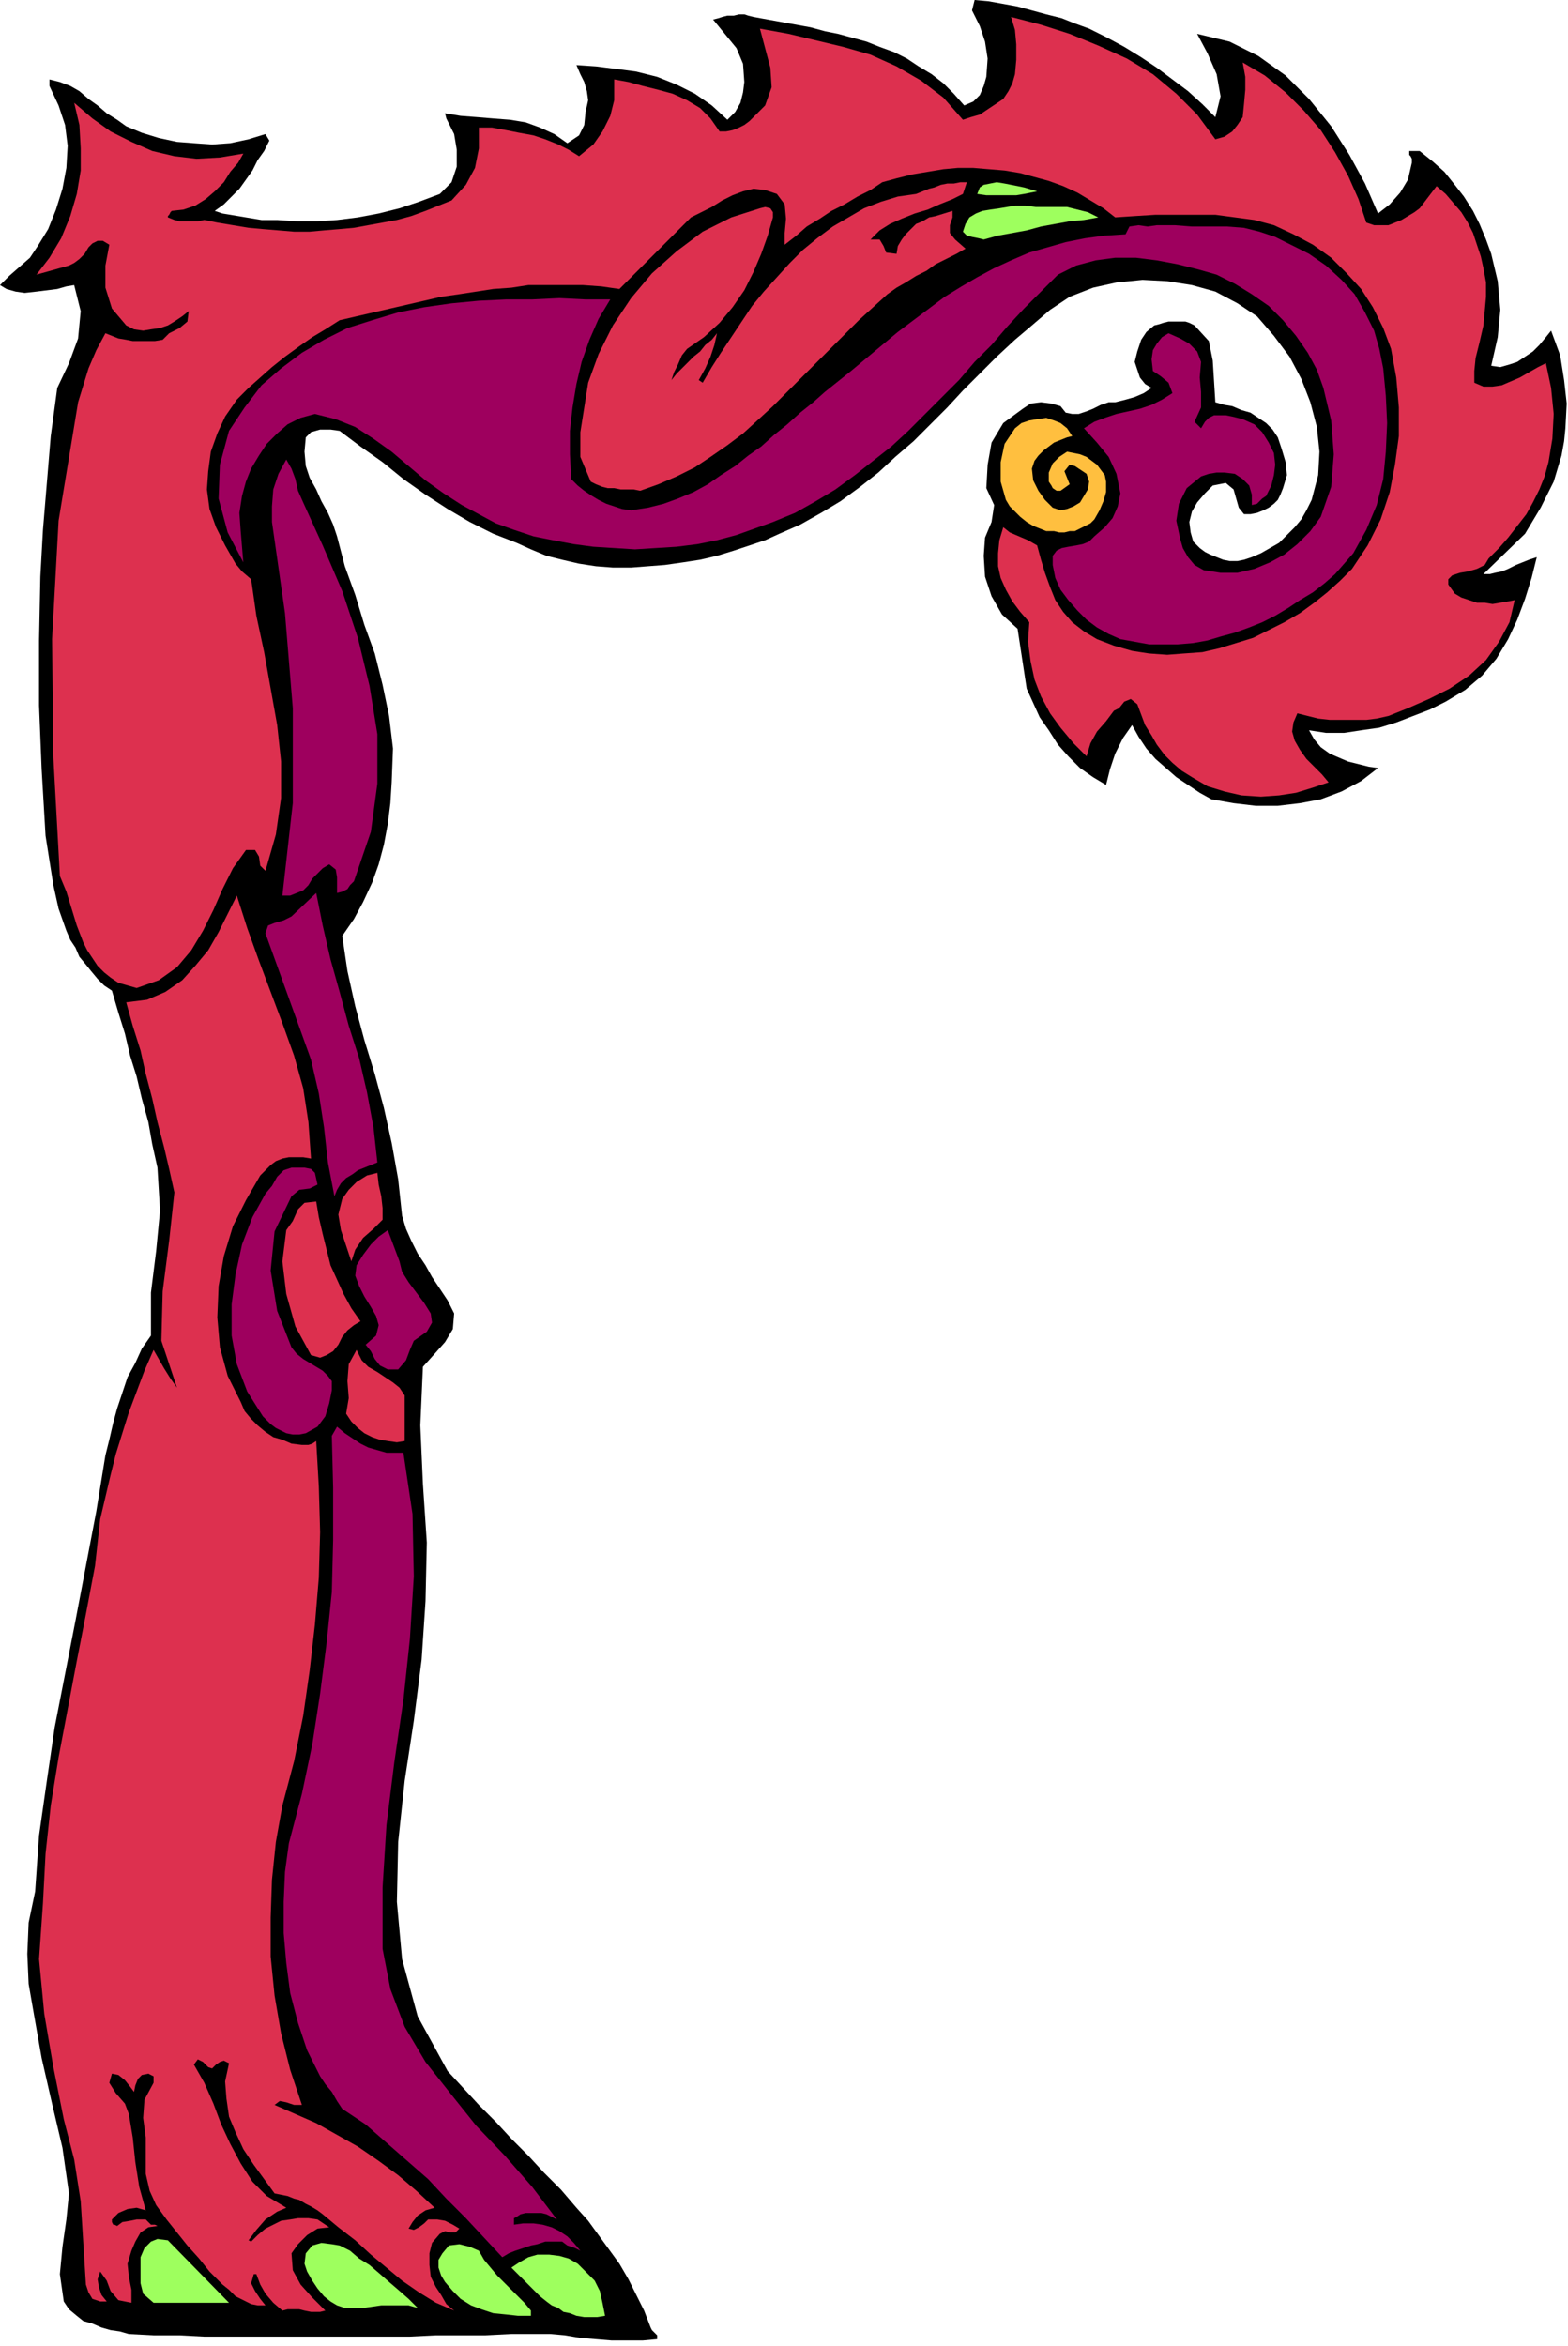 <svg xmlns="http://www.w3.org/2000/svg" fill-rule="evenodd" height="1.802in" preserveAspectRatio="none" stroke-linecap="round" viewBox="0 0 1205 1802" width="115.68"><style>.pen1{stroke:none}.brush3{fill:#dd304f}.brush4{fill:#9eff5e}.brush5{fill:#9e005e}</style><path class="pen1" style="fill:#000" d="m934 90 4-16-3-17-7-16-8-15 25 6 22 11 21 15 18 18 17 21 14 22 12 22 10 23 9-7 8-9 6-10 3-13v-3l-1-2-1-1v-3h8l10 8 9 8 8 10 7 9 7 11 5 10 5 12 4 11 5 21 2 22-2 21-5 22 7 1 7-2 6-2 6-4 6-4 5-5 5-6 4-5 7 19 3 19 2 18-1 19-1 10-2 11-3 10-3 10-5 10-5 10-6 10-6 10-32 31h5l4-1 5-1 5-2 6-3 5-2 5-2 6-2-4 16-5 16-6 16-7 15-9 15-11 13-13 11-15 9-12 6-13 5-13 5-13 4-14 2-13 2h-14l-13-2 4 7 5 6 7 5 7 3 7 3 8 2 8 2 7 1-13 10-15 8-16 6-16 3-17 2h-17l-17-2-17-3-9-5-9-6-9-6-8-7-8-7-7-8-6-9-5-9-7 10-6 12-4 12-3 12-10-6-10-7-9-9-8-9-7-11-7-10-5-11-5-11-7-46-12-11-8-14-5-15-1-16 1-14 5-12 2-13-6-13 1-18 3-17 9-15 15-11 6-4 8-1 8 1 7 2 4 5 5 1h5l6-2 5-2 6-3 6-2h5l8-2 7-2 7-3 6-4-5-3-4-5-2-6-2-6 2-8 3-9 4-6 6-5 4-1 3-1 4-1h13l3 1 4 2 11 12 3 15 1 16 1 16 7 2 6 1 7 3 7 2 6 4 6 4 5 5 4 6 3 9 3 10 1 10-3 10-2 5-2 4-3 3-4 3-4 2-5 2-5 1h-5l-4-5-2-7-2-7-6-5-10 2-6 6-6 7-4 7-2 8 1 8 2 7 5 5 4 3 4 2 5 2 5 2 5 1h6l5-1 6-2 7-3 7-4 7-4 6-6 6-6 5-6 4-7 4-8 5-19 1-18-2-19-5-19-7-18-9-17-12-16-13-15-15-10-17-9-18-5-19-3-19-1-20 2-18 4-18 7-15 10-14 12-13 11-14 13-13 13-13 13-12 13-13 13-13 13-14 12-13 12-14 11-15 11-15 9-16 9-16 7-11 5-12 4-12 4-13 4-13 3-13 2-14 2-13 1-13 1h-14l-13-1-13-2-13-3-12-3-12-5-11-5-18-7-18-9-17-10-17-11-17-12-16-13-17-12-16-12-7-1h-8l-7 2-4 4-1 11 1 11 3 9 5 9 4 9 5 9 4 9 3 9 6 23 8 22 7 23 8 22 6 24 5 24 3 25-1 26-1 16-2 16-3 16-4 15-5 14-7 15-7 13-9 13 4 27 6 27 7 26 8 26 7 26 6 27 5 28 3 28 3 10 4 9 5 10 6 9 5 9 6 9 6 9 5 10-1 12-6 10-8 9-9 10-2 45 2 45 3 45-1 45-3 45-6 47-7 46-5 47-1 46 4 44 12 44 23 42 12 13 12 13 13 13 12 13 13 13 12 13 13 13 12 14 9 10 8 11 8 11 8 11 7 12 6 12 6 12 5 13 1 2 2 2 2 2v3l-11 1h-24l-12-1-12-1-12-2-11-1h-30l-20 1h-38l-20 1H157l-19-1h-20l-19-1-7-2-7-1-7-2-7-3-7-2-5-4-6-5-4-6-3-21 2-21 3-21 2-20-5-35-8-34-8-35-6-34-4-23-1-23 1-24 5-24 3-43 6-42 6-41 8-41 8-41 8-42 8-42 7-43 3-12 3-13 3-11 4-12 4-12 6-11 5-11 7-10v-33l4-32 3-31-2-33-4-18-3-17-5-18-4-17-5-16-4-17-5-16-5-17-6-4-5-5-5-6-4-5-5-6-3-7-4-6-3-7-6-17-4-18-3-19-3-19-3-51-2-49v-50l1-49 2-36 3-36 3-36 5-37 9-19 7-19 2-21-5-20-6 1-7 2-8 1-8 1-9 1-7-1-7-2-5-3 7-7 8-7 8-7 6-9 8-13 6-15 5-16 3-16 1-17-2-16-5-15-7-15v-5l8 2 8 3 7 4 7 6 7 5 7 6 8 5 7 5 12 5 13 4 14 3 13 1 14 1 14-1 14-3 13-4 3 5-4 8-5 7-4 8-5 7-5 7-6 6-6 6-7 5 6 2 6 1 6 1 6 1 6 1 6 1h12l15 1h16l15-1 16-2 16-3 16-4 15-5 16-6 9-9 4-12v-13l-2-12-2-4-2-4-2-4-1-4 12 2 13 1 12 1 13 1 12 2 11 4 11 5 10 7 9-6 4-8 1-10 2-9-1-7-2-7-3-6-3-7 15 1 16 2 15 2 16 4 15 6 14 7 13 9 12 11 6-6 4-7 2-8 1-8-1-14-5-12-9-11-9-11 4-1 3-1 4-1h5l4-1h4l3 1 4 1 11 2 11 2 11 2 11 2 11 3 10 2 11 3 11 3 10 4 11 4 10 5 9 6 10 6 9 7 8 8 8 9 7-3 5-5 3-7 2-7 1-14-2-13-4-12-6-12 2-8 11 1 11 2 11 2 11 3 11 3 12 3 10 4 11 4 14 7 13 7 13 8 12 8 12 9 12 9 11 10 10 10z"/><path class="pen1 brush3" d="m934 107 7-2 6-4 4-5 4-6 1-10 1-11V59l-2-11 17 10 16 13 14 14 13 15 11 17 10 18 8 18 6 18 6 2h11l5-2 5-2 5-3 5-3 4-3 13-17 7 6 6 7 6 7 5 8 4 8 3 9 3 9 2 9 2 11v11l-1 11-1 11-3 13-3 12-1 10v9l7 3h7l7-1 7-3 7-3 7-4 7-4 6-3 4 19 2 20-1 19-3 18-3 11-4 10-5 10-5 9-7 9-7 9-7 8-8 8-3 5-6 3-7 2-6 1-6 2-3 3v4l5 7 5 3 6 2 6 2h6l6 1 6-1 6-1 5-1-4 17-8 15-10 14-13 12-15 10-16 8-16 7-15 6-9 2-8 1h-28l-9-1-8-2-8-2-3 7-1 7 2 7 4 7 5 7 6 6 6 6 5 6-12 4-13 4-13 2-14 1-15-1-13-3-13-4-12-7-8-5-7-6-6-6-6-8-4-7-5-8-3-8-3-8-5-4-5 2-4 5-4 2-6 8-7 8-5 9-3 10-10-10-10-12-8-11-7-13-5-13-3-14-2-15 1-15-7-8-6-8-5-9-4-9-2-9v-10l1-10 3-10 5 4 7 3 7 3 7 4 3 11 3 10 4 11 4 10 6 9 7 8 9 7 10 6 13 5 14 4 13 2 14 1 13-1 14-1 13-3 13-4 13-4 12-6 12-6 12-7 11-8 10-8 10-9 9-9 12-18 10-20 7-21 4-21 3-22v-22l-2-23-4-22-6-16-8-16-9-14-11-12-12-12-14-10-15-8-15-7-15-4-15-2-15-2h-46l-16 1-15 1-9-7-10-6-10-6-11-5-11-4-11-3-11-3-12-2-12-1-12-1h-12l-11 1-12 2-12 2-12 3-11 3-9 6-10 5-10 6-10 5-9 6-10 6-8 7-9 7v-9l1-11-1-11-6-8-9-3-9-1-8 2-8 3-8 4-8 5-8 4-8 4-55 55-14-2-14-1h-42l-13 2-14 1-13 2-13 2-14 2-13 3-13 3-13 3-13 3-13 3-13 3-11 7-10 6-10 7-11 8-10 8-9 8-9 8-9 9-9 13-6 13-5 14-2 15-1 14 2 15 5 14 7 14 4 7 4 7 5 6 7 6 4 28 6 28 5 28 5 28 3 28v28l-4 28-8 28-4-4-1-7-3-5h-7l-10 14-8 16-7 16-8 16-9 15-11 13-14 10-17 6-7-2-7-2-6-4-5-4-5-5-4-6-4-6-3-6-5-13-4-13-4-13-5-12-5-91-1-91 5-91 15-91 4-13 4-13 6-14 7-13 5 2 5 2 6 1 5 1h17l6-1 5-5 8-4 6-5 1-8-5 4-6 4-5 3-6 2-7 1-6 1-7-1-6-3-11-13-5-16v-17l3-16-5-3h-4l-4 2-3 3-3 5-4 4-4 3-4 2-25 7 10-13 9-15 7-17 5-17 3-18v-17l-1-18-4-17 14 12 14 10 16 8 16 7 17 4 17 2 18-1 18-3-4 7-6 7-5 8-7 7-7 6-8 5-9 3-9 1-1 1-1 2-1 1v1l5 2 4 1h14l5-1 5 1 5 1 12 2 12 2 11 1 12 1 12 1h12l11-1 12-1 11-1 11-2 11-2 11-2 11-3 11-4 10-4 10-4 11-12 7-13 3-15V98h10l11 2 10 2 11 2 9 3 10 4 8 4 8 5 11-9 7-10 6-12 3-12V61l11 2 11 3 12 3 11 3 11 5 10 6 8 8 7 10h5l5-1 5-2 4-2 4-3 4-4 4-4 4-4 5-14-1-15-4-15-4-15 22 4 21 5 21 5 21 6 20 9 19 11 17 13 15 17 6-2 7-2 6-4 6-4 6-4 4-6 3-6 2-7 1-11V34l-1-11-3-10 23 6 22 7 22 9 22 10 20 12 18 15 16 16 14 19z"/><path class="pen1 brush3" d="m740 149-8 4-10 4-9 4-10 3-10 4-9 4-8 5-7 7h7l3 5 2 5 8 1 1-6 3-5 3-4 4-4 4-4 5-2 5-3 5-1 13-4v5l-2 6v6l4 5 8 7-7 4-8 4-8 4-7 5-8 4-8 5-7 4-7 5-11 10-11 10-11 11-11 11-11 11-11 11-11 11-11 11-12 11-11 10-12 9-13 9-12 8-14 7-14 6-14 5-5-1h-10l-5-1h-5l-4-1-5-2-4-2-8-19v-19l3-19 3-19 8-22 11-22 14-21 16-19 19-17 20-15 22-11 22-7 4-1 4 1 2 3v4l-4 14-5 14-6 14-7 14-9 13-10 12-12 11-13 9-4 5-3 7-3 6-2 6 4-5 4-4 5-5 4-4 5-4 4-5 5-4 4-5-2 9-3 9-4 9-5 9 3 2 7-12 7-11 8-12 8-12 8-12 9-11 10-11 10-11 10-10 11-9 12-9 12-7 12-7 13-5 13-4 14-2 5-2 5-2 4-1 5-2 5-1h5l5-1h5l-3 9z"/><path class="pen1 brush4" d="m797 147-5 1-5 1-6 1h-23l-7-1 2-5 3-2 5-1 5-1 6 1 5 1 5 1 5 1 10 3zm47 20-11 2-11 1-11 2-11 2-11 3-11 2-11 2-11 3-4-1-5-1-4-1-3-3 2-6 3-5 5-3 5-2 6-1 7-1 6-1 6-1h8l8 1h24l8 2 8 2 8 4z"/><path class="pen1 brush5" d="m992 188 14 7 13 9 12 11 10 11 8 14 7 14 4 14 3 15 2 21 1 21-1 22-2 21-5 20-8 19-10 18-14 16-8 7-9 7-10 6-9 6-10 6-10 5-10 4-11 4-11 3-10 3-11 2-12 1h-22l-11-2-11-2-9-4-9-5-8-6-7-7-7-8-6-8-4-9-2-10v-7l3-4 4-2 5-1 6-1 5-1 5-2 4-4 8-7 6-7 4-9 2-10-3-15-6-13-9-11-10-11 8-5 8-3 9-3 9-2 9-2 9-3 8-4 8-5-3-8-6-5-6-4-1-9 1-7 3-5 4-5 5-3 9 4 7 4 6 6 3 8-1 12 1 11v12l-5 11 5 5 3-5 3-3 4-2h9l5 1 4 1 4 1 9 4 6 6 5 8 4 8 1 9-1 8-2 8-4 8-3 2-2 2-2 2-4 1v-8l-2-7-5-5-6-4-8-1h-6l-6 1-6 2-11 9-6 12-2 13 3 14 2 7 4 7 5 6 7 4 13 2h13l13-3 12-5 11-6 10-8 10-10 8-11 8-23 2-25-2-26-6-25-5-14-7-13-9-13-10-12-11-11-13-9-13-8-14-7-14-4-16-4-16-3-16-2h-16l-15 2-15 4-14 7-13 13-13 13-13 14-12 14-13 13-12 14-13 13-13 13-13 13-13 12-14 11-14 11-15 11-15 9-16 9-17 7-14 5-14 5-15 4-15 3-16 2-16 1-16 1-16-1-16-1-15-2-16-3-15-3-15-5-14-5-13-7-13-7-14-9-14-10-13-11-13-11-14-10-14-9-15-6-16-4-11 3-10 5-8 7-8 8-6 9-6 10-4 10-3 11-2 13 1 14 1 12 1 12-12-23-7-26 1-26 7-26 12-18 13-17 15-13 16-12 17-10 18-9 19-6 20-6 20-4 21-3 21-2 21-1h20l21-1 20 1h19l-9 15-7 16-6 17-4 17-3 18-2 18v18l1 19 5 5 5 4 6 4 5 3 6 3 6 2 6 2 7 1 13-2 12-3 11-4 12-5 11-6 10-7 11-7 10-8 10-7 10-9 10-8 10-9 10-8 9-8 10-8 10-8 12-10 12-10 12-10 12-9 12-9 12-9 13-8 12-7 13-7 13-6 14-6 14-4 14-4 15-3 15-2 16-1 3-6 7-1 7 1 7-1h14l13 1h27l13 1 12 3 12 4 12 6z"/><path class="pen1" style="fill:#ffbf3f" d="m824 335-4 1-5 2-5 2-4 3-4 3-4 4-3 4-2 6 1 9 4 8 5 7 6 6 6 2 5-1 5-2 5-3 3-5 3-5 1-6-2-6-3-2-3-2-3-2-4-1-4 5 2 5 2 5-7 5h-3l-3-2-1-2-2-3v-7l3-7 5-5 6-4 5 1 5 1 5 2 4 3 4 3 3 4 3 4 1 5v8l-2 7-3 7-4 7-3 3-4 2-4 2-4 2h-4l-4 1h-4l-4-1h-6l-5-2-5-2-5-3-5-4-4-4-4-4-3-5-4-14v-15l3-14 8-12 5-4 6-2 6-1 7-1 6 2 5 2 5 4 4 6z"/><path class="pen1 brush5" d="m233 386 15 33 15 35 12 36 9 37 6 37v38l-5 37-13 38-3 3-2 3-4 2-4 1v-12l-1-6-5-4-5 3-4 4-4 4-3 5-4 4-5 2-5 2h-6l8-71v-73l-6-73-10-70v-12l1-13 4-12 6-11 4 7 3 8 2 9 4 9z"/><path class="pen1 brush5" d="m290 893-5 2-5 2-5 2-4 3-5 3-4 4-3 5-2 5-5-26-3-27-4-26-6-26-35-97 2-6 5-2 7-2 6-3 19-18 5 25 6 26 7 25 7 26 8 25 6 26 5 27 3 27z"/><path class="pen1 brush3" d="m239 890-6-1h-11l-5 1-5 2-4 3-4 4-4 4-11 19-10 20-7 23-4 23-1 24 2 23 6 22 10 20 3 7 5 6 5 5 6 5 6 4 7 2 7 3 8 1h5l3-1 3-2 2 35 1 35-1 35-3 36-4 35-5 35-7 35-9 34-5 28-3 29-1 29v30l3 30 5 29 7 28 9 27h-6l-6-2-5-1-4 3 16 7 16 7 16 9 16 9 16 11 15 11 14 12 14 13-7 2-6 4-4 5-3 5 4 1 4-2 4-3 3-3h7l6 1 6 3 5 3-3 3h-4l-4-1-4 2-6 7-2 8v9l1 9 4 8 4 6 4 7 6 5-14-6-13-8-13-9-12-10-12-10-12-11-13-10-12-10-4-3-5-3-4-2-5-3-4-1-5-2-5-1-5-1-8-11-8-11-8-12-6-13-5-12-2-14-1-13 3-14-4-2-3 1-3 2-3 3-3-1-4-4-4-2-3 4 8 14 7 16 6 16 7 15 8 15 9 14 11 11 15 9-7 3-9 6-7 8-6 8 2 1 5-5 6-5 6-3 6-3 7-1 6-1h8l7 1 9 6-9 1-8 5-7 7-5 7 1 13 6 11 9 10 10 10-4 1h-7l-5-1-4-1h-9l-4 1-7-6-6-7-4-7-3-8h-2l-2 7 3 6 4 6 4 5h-6l-5-1-6-3-6-3-5-5-5-4-5-5-5-5-8-10-9-10-8-10-8-10-8-11-5-11-3-13v-28l-2-15 1-14 7-13v-5l-2-1-2-1-5 1-3 3-2 5-1 5-3-4-4-5-5-4-5-1-2 7 5 8 7 8 3 8 3 18 2 19 3 19 5 18-7-2-7 1-7 3-5 5v2l1 2h1l2 1 4-3 6-1 5-1h7l2 2 2 2h3l2 1-7 1-6 4-4 7-3 7-3 10 1 10 2 10v10l-10-2-6-7-3-8-5-7-2 6 1 6 2 6 4 5h-5l-6-2-3-5-2-6-2-32-2-32-5-32-8-31-8-40-7-41-4-42 3-43 2-38 4-37 6-37 7-37 7-37 7-36 7-37 4-36 4-17 4-17 4-16 5-16 5-16 6-16 6-16 7-16 4 7 4 7 5 8 5 7-12-36 1-38 5-39 4-37-4-18-4-17-5-19-4-18-5-19-4-18-6-19-5-18 16-2 14-6 13-9 10-11 10-12 8-14 7-14 7-14 8 25 9 25 9 24 9 24 9 25 7 25 4 26 2 28z"/><path class="pen1 brush5" d="m242 901 2 9-6 3-8 1-6 5-13 27-3 30 5 31 11 28 4 5 5 4 5 3 5 3 5 3 4 4 3 4v7l-2 10-3 10-6 8-9 5-5 1h-5l-5-1-4-2-4-2-4-3-3-3-3-3-12-19-8-21-4-22v-24l3-23 5-23 8-21 10-18 5-6 4-7 5-5 6-2h10l5 1 3 3z"/><path class="pen1 brush3" d="m290 901 1 9 2 9 1 9v9l-7 7-8 7-6 9-3 9-4-12-4-12-2-12 3-12 5-7 6-6 8-5 8-2zm-47 22 2 12 3 13 3 12 3 12 5 11 5 11 6 11 7 10-5 3-5 4-4 5-3 6-4 5-5 3-5 2-7-2-12-22-7-25-3-25 3-24 5-7 4-9 5-5 9-1z"/><path class="pen1 brush5" d="m307 969 2 8 5 8 6 8 6 8 5 8 1 7-4 7-10 7-3 7-3 8-6 7h-8l-6-3-4-5-3-6-4-5 8-7 2-8-2-7-4-7-5-8-4-8-3-8 1-8 5-8 6-8 6-6 7-5 9 24z"/><path class="pen1 brush3" d="M311 1081v26l-6 1-7-1-6-1-6-2-6-3-5-4-5-5-4-6 2-12-1-13 1-13 6-11 4 8 5 5 7 4 6 4 6 4 5 4 4 6v9z"/><path class="pen1 brush5" d="m310 1116 7 47 1 48-3 48-5 47-7 48-6 48-3 48v47l6 31 11 29 16 27 19 24 20 25 22 23 21 24 19 25-4-2-4-2-4-1h-12l-4 1-3 2-2 1v5l7-1h8l7 1 7 2 6 3 6 4 5 5 5 6-4-2-6-2-4-3h-13l-6 2-5 1-6 2-6 2-5 2-5 3-14-15-14-15-15-15-14-15-16-14-16-14-16-14-18-12-4-6-4-7-5-6-4-6-10-20-7-21-6-23-3-23-2-23v-24l1-23 3-22 10-38 8-38 6-39 5-39 4-39 1-40v-40l-1-40 4-7 6 5 6 4 6 4 6 3 7 2 7 2h13z"/><path class="pen1 brush4" d="M176 1769h-58l-8-7-2-8v-20l3-7 5-5 5-2 8 1 47 48zm145 4-7-2h-21l-7 1-7 1h-14l-6-2-5-3-5-4-5-6-4-6-4-7-2-6 1-8 5-6 7-2 8 1 6 1 8 4 7 6 8 5 7 6 8 7 7 6 8 7 7 7zm87 2v4h-10l-9-1-10-1-9-3-8-3-8-5-6-6-6-7-3-5-2-6v-6l3-5 5-6 8-1 8 2 7 3 4 7 5 6 5 6 5 5 6 6 5 5 5 5 5 6zm42-30 7 7 4 8 2 9 2 10-6 1h-10l-6-1-5-2-5-1-4-3-5-2-4-3-5-4-4-4-4-4-3-3-4-4-4-4-3-3 6-4 7-4 7-2h9l8 1 7 2 7 4 6 6z"/></svg>
